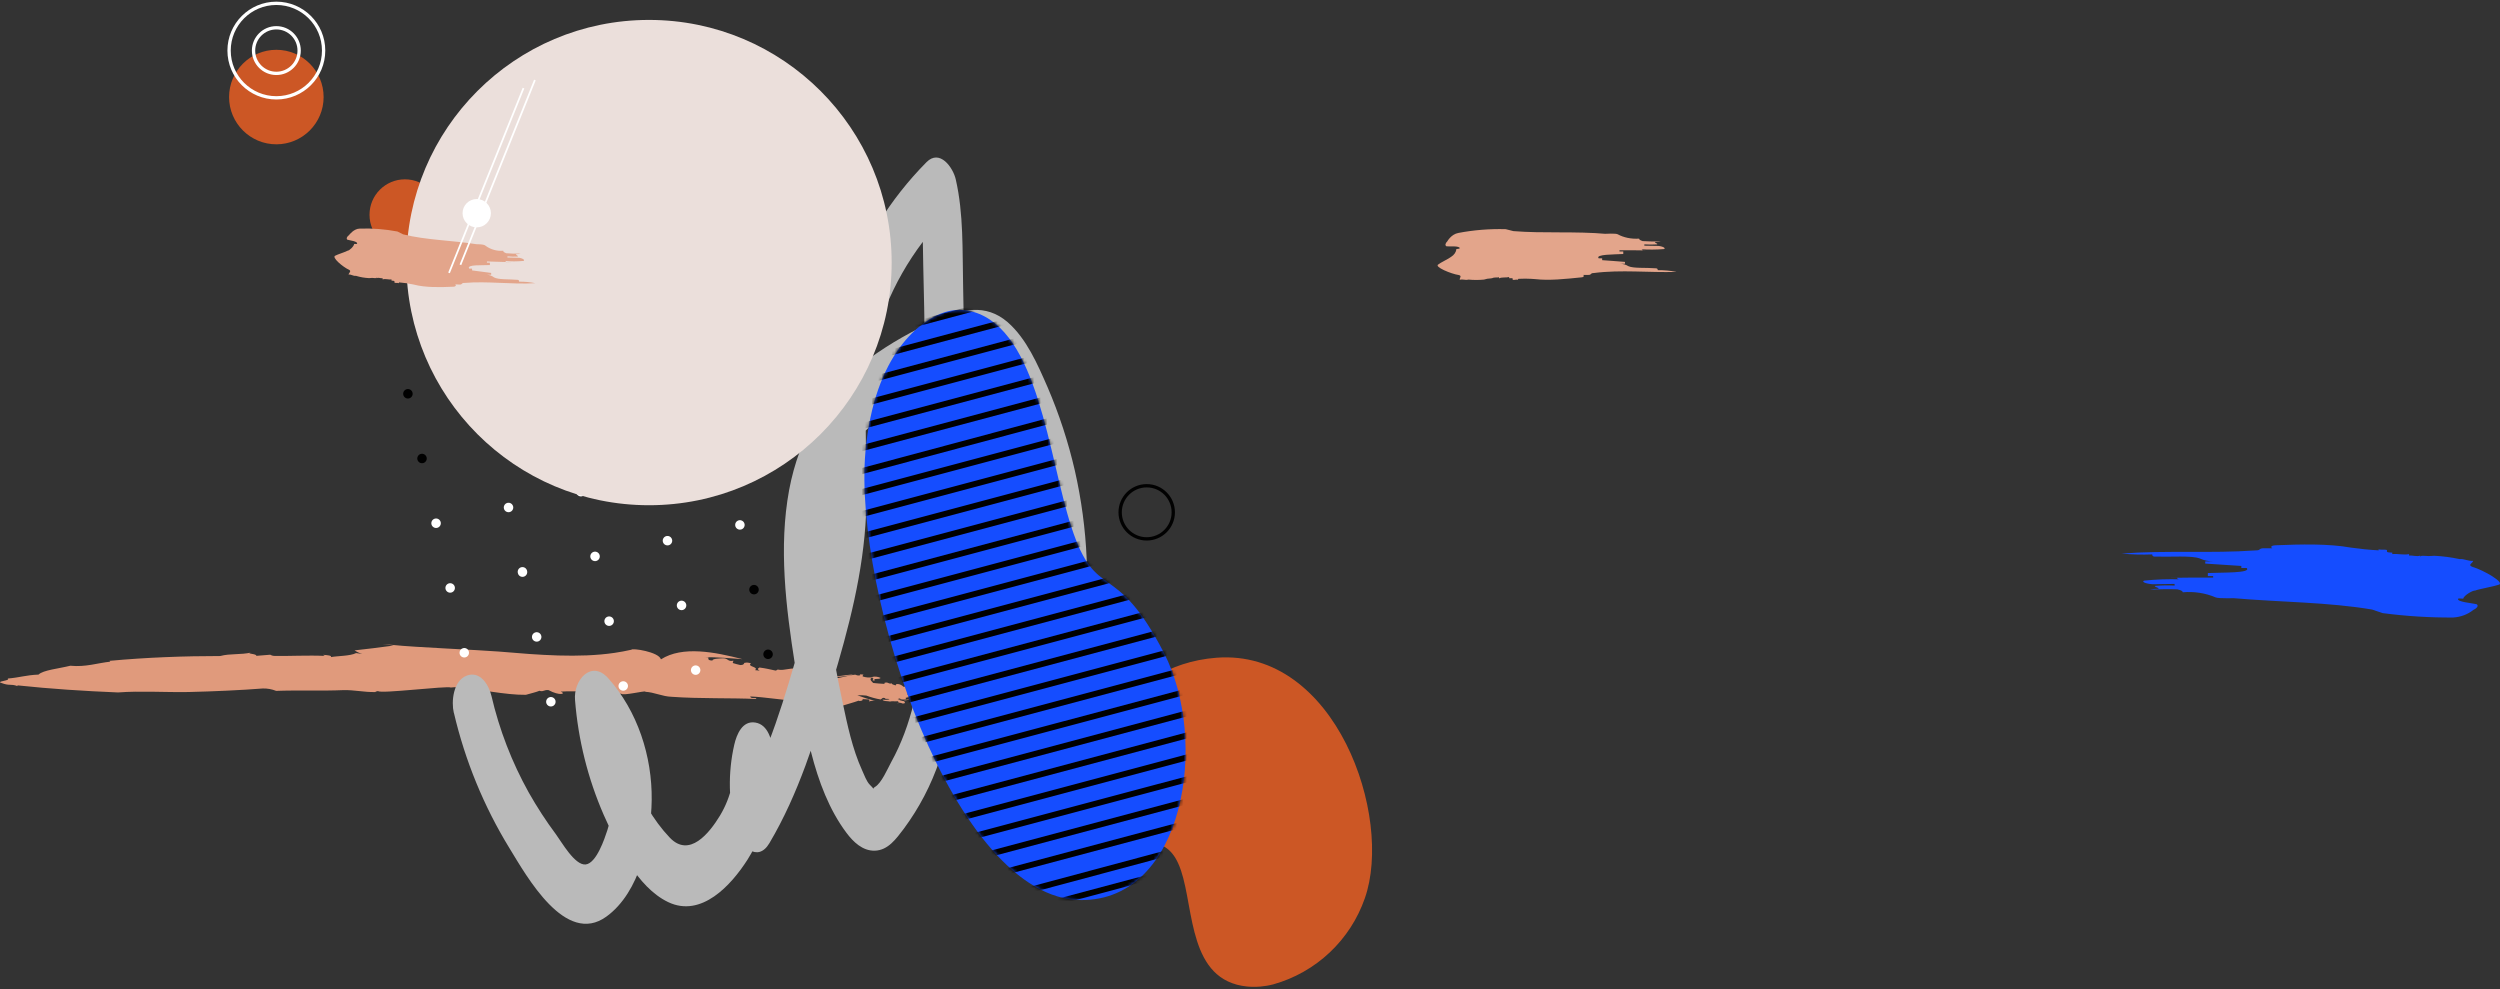 <svg width="753" height="298" viewBox="0 0 753 298" fill="none" xmlns="http://www.w3.org/2000/svg">
<rect x="0" y="0" width="753" height="298" fill="#333333" stroke="none"/>
<path d="M213.393 198.022L212.259 197.937C215.941 197.937 219.821 198.225 223.634 198.535C215.351 196.401 205.559 194.448 199.075 198.599C198.41 196.326 190.352 195.142 190.183 195.696C188.496 196.081 186.8 196.39 185.086 196.646C186.266 196.497 187.437 196.337 188.609 196.145C187.437 196.337 186.266 196.497 185.086 196.646C174.216 198.236 162.447 197.286 150.275 196.251C143.52 195.718 125.163 194.992 118.239 194.256L115.222 194L118.586 194.437C114.35 195.003 110.518 195.504 106.807 195.889C107.523 196.377 108.301 196.736 109.112 196.956L107.238 196.71C105.505 197.628 101.532 197.542 99.658 197.926C100.061 197.436 98.599 197.329 97.297 197.233L97.812 197.564C92.883 197.318 87.158 197.649 82.754 197.564C82.285 197.57 81.822 197.446 81.405 197.201L77.179 197.542C77.507 196.881 73.684 196.924 75.698 196.529C72.531 197.286 69.336 196.774 66.328 197.596C55.562 197.596 44.102 198.012 32.961 199.047L33.233 199.292C29.335 199.698 25.896 200.978 21.164 200.519C17.772 201.383 12.965 201.821 11.607 203.187C7.709 203.357 6.144 204.04 2.321 204.382C3.258 205.064 -1.427 205.182 0.447 205.715C2.977 206.686 3.117 205.875 5.273 206.654L5.244 206.43C15.299 207.497 25.362 208.148 35.547 208.564C42.35 208.041 49.724 208.564 56.799 208.436C64.407 208.255 72.644 207.881 79.175 207.369C80.539 207.338 81.897 207.584 83.185 208.095C89.192 207.849 96.828 208.159 103.603 207.86H103.275C106.873 207.785 109.562 208.521 113.076 208.447C113.076 208.244 113.61 208.244 113.872 208.148C114.472 209.044 134.58 206.516 135.817 207.081C136.186 207.038 136.561 207.006 136.942 206.985C144.354 207.487 152.009 209.354 158.381 209.279C159.767 208.874 161.323 208.532 162.494 208.063C163.619 208.468 163.843 207.721 165.193 207.849C168.622 209.706 170.646 208.98 168.875 208.308C171.686 208.105 174.553 208.308 177.074 208.308L180.578 207.935C180.938 207.855 181.309 207.865 181.665 207.965C182.021 208.064 182.353 208.25 182.64 208.511C185.198 208.297 184.439 208.735 187.119 208.959C187.765 209.599 193.865 208.063 194.615 208.265L194.175 208.351C197.276 208.511 199.319 209.77 202.355 209.877C210.788 210.485 219.98 210.175 227.785 210.538C227.87 209.877 226.061 210.655 225.986 209.77C230.587 209.973 235.216 210.837 239.863 211.082C240.628 211.249 241.376 211.506 242.093 211.85C243.574 212.117 242.974 211.541 244.061 211.648L244.202 212.256C245.795 211.797 246.516 212.96 248.015 212.747C248.1 212.512 248.643 212.491 249.177 212.512C249.177 213.152 250.808 212.512 250.723 213.077C251.038 213.06 251.353 213.092 251.66 213.174C252.269 212.96 258.004 211.328 258.622 211.04L258.913 211.146C259.766 211.146 260.14 210.677 259.644 210.559L260.693 210.613H260.571L261.621 210.666C261.681 210.681 261.735 210.715 261.778 210.765C261.821 210.815 261.849 210.878 261.86 210.947C261.871 211.016 261.864 211.086 261.84 211.15C261.816 211.214 261.775 211.269 261.724 211.306C262.326 211.07 262.969 211.004 263.598 211.114C261.773 210.655 259.972 210.085 258.201 209.407C259.12 209.369 260.041 209.405 260.956 209.514C262.343 210.034 263.766 210.423 265.21 210.677C265.528 210.677 265.762 209.941 266.493 210.271C266.84 210.762 267.318 210.271 267.918 210.634C267.231 210.803 266.523 210.828 265.828 210.709C265.94 211.285 267.543 211.136 268.105 211.306C268.367 211.136 269.735 211.306 270.588 211.21C270.213 211.754 271.281 211.573 271.787 211.882C272.359 211.968 272.724 211.744 272.509 211.552C272.706 210.944 270.204 211.136 271.019 210.485C271.235 210.773 272.368 210.698 272.977 210.687C272.977 210.357 272.565 210.421 272.977 210.122C273.652 210.207 274.383 209.823 274.767 210.122C274.566 210.171 274.359 210.171 274.158 210.122C275.039 210.122 269.332 212.171 270.476 212C270.185 211.701 275.545 210.154 274.955 210.122C274.364 210.09 275.348 209.535 274.795 209.407L274.167 209.791C273.408 209.652 273.109 209.076 273.38 208.852C274.655 208.927 269.717 210.986 270.813 210.719L270.373 210.549C271.077 210.272 271.842 210.272 272.546 210.549C272.546 210.229 273.184 210.122 273.699 210.015L273.886 210.079C274.42 209.919 275.17 210.015 274.823 209.578C271.694 209.578 276.941 206.313 273.886 206.067C275.151 206.804 273.446 206.793 272.115 206.846C271.65 206.372 271.061 206.084 270.438 206.025C269.604 206.025 269.942 206.281 269.782 206.452C269.323 206.281 268.442 206.131 268.564 205.758C267.908 206.195 267.533 205.449 266.756 205.587C265.978 205.726 266.756 205.779 266.306 205.982C265.275 205.918 263.842 205.822 263.017 205.715C262.708 205.363 261.752 204.712 262.464 204.179C264.02 204.286 261.855 205.064 263.486 204.979C262.792 204.147 264.919 204.787 265.228 204.179C264.458 203.817 263.615 203.706 262.792 203.859L262.961 203.966C261.91 204.161 260.834 204.084 259.812 203.741C260.009 203.464 259.653 203.24 260.215 203.187L259.157 203.112C259.016 203.197 258.875 203.283 259.157 203.357C258.7 203.522 258.206 203.488 257.77 203.261C257.657 202.952 252.091 204.414 252.26 204.222C251.492 204.222 251.323 203.763 250.564 204.051C252.687 203.923 254.802 203.656 256.898 203.251C256.242 202.899 248.184 204.584 247.716 203.998C247.144 203.998 246.46 204.062 246.591 204.371C245.654 204.2 246.882 203.795 246.207 203.496C246.207 203.496 246.263 203.645 246.038 203.635L245.392 203.229C243.893 203.677 241.719 203.016 240.144 203.613C240.738 203.081 241.416 202.683 242.14 202.44L242.309 202.61C242.45 202.514 243.246 202.429 243.246 202.12C242.316 201.896 241.352 201.929 240.435 202.216C240.257 202.13 240.041 202.045 239.892 201.96C239.896 201.999 239.896 202.038 239.892 202.077C239.564 201.885 239.601 201.853 239.723 201.736L239.788 201.672C239.207 200.765 236.04 202.162 234.298 201.672C233.792 201.789 234.251 201.821 233.613 201.981C231.833 201.597 230.606 201.298 228.75 201.053C228.151 201.426 228.104 201.586 228.816 202.002L227.41 201.842C228.704 200.839 224.796 200.775 226.22 199.826C225.569 199.559 224.865 199.504 224.187 199.666C224.103 199.922 223.972 200.338 222.978 200.316C221.601 199.954 221.929 200.082 220.795 199.73C220.533 199.388 220.954 199.26 220.908 198.993C219.137 199.399 219.38 198.236 217.712 198.279C216.672 198.353 214.62 198.353 214.564 198.951C213.262 198.929 213.262 198.492 213.393 198.022Z" fill="#E09A7C"/>
<path d="M232.546 197.845C232.973 197.18 232.78 196.296 232.116 195.869C231.451 195.442 230.567 195.635 230.14 196.299C229.713 196.963 229.906 197.848 230.57 198.275C231.234 198.702 232.119 198.509 232.546 197.845Z" fill="black"/>
<path d="M227.106 179.031C227.895 179.031 228.535 178.391 228.535 177.602C228.535 176.812 227.895 176.172 227.106 176.172C226.316 176.172 225.676 176.812 225.676 177.602C225.676 178.391 226.316 179.031 227.106 179.031Z" fill="black"/>
<path d="M144.074 217.516C144.864 217.516 145.504 216.876 145.504 216.086C145.504 215.297 144.864 214.657 144.074 214.657C143.285 214.657 142.645 215.297 142.645 216.086C142.645 216.876 143.285 217.516 144.074 217.516Z" fill="white"/>
<path d="M167.313 211.04C167.224 210.677 166.997 210.362 166.681 210.163C166.364 209.964 165.983 209.896 165.617 209.973C165.339 210.034 165.086 210.175 164.89 210.38C164.693 210.585 164.562 210.844 164.514 211.123C164.465 211.403 164.5 211.691 164.615 211.95C164.731 212.21 164.92 212.429 165.161 212.58C165.401 212.731 165.681 212.807 165.965 212.799C166.248 212.79 166.523 212.698 166.754 212.532C166.985 212.367 167.161 212.137 167.261 211.871C167.36 211.606 167.379 211.316 167.313 211.04Z" fill="white"/>
<path d="M189.111 206.292C189.024 205.927 188.798 205.611 188.481 205.411C188.164 205.212 187.781 205.145 187.414 205.225C187.232 205.264 187.058 205.339 186.904 205.445C186.75 205.551 186.619 205.687 186.517 205.844C186.416 206.001 186.346 206.176 186.312 206.36C186.279 206.544 186.282 206.733 186.321 206.916C186.36 207.099 186.435 207.272 186.541 207.426C186.647 207.58 186.783 207.712 186.94 207.813C187.097 207.915 187.272 207.984 187.456 208.018C187.64 208.052 187.829 208.049 188.012 208.01C188.198 207.971 188.374 207.895 188.53 207.787C188.686 207.679 188.819 207.541 188.922 207.381C189.024 207.221 189.093 207.043 189.126 206.856C189.158 206.669 189.153 206.477 189.111 206.292Z" fill="white"/>
<path d="M210.922 201.544C210.883 201.361 210.808 201.188 210.702 201.034C210.595 200.88 210.46 200.748 210.303 200.647C210.146 200.545 209.97 200.476 209.786 200.442C209.602 200.408 209.414 200.411 209.231 200.45C209.048 200.489 208.875 200.564 208.721 200.67C208.567 200.777 208.435 200.912 208.334 201.069C208.232 201.226 208.163 201.402 208.129 201.586C208.095 201.77 208.098 201.958 208.137 202.141C208.216 202.511 208.439 202.833 208.756 203.038C209.073 203.243 209.459 203.314 209.828 203.235C210.198 203.156 210.52 202.933 210.725 202.616C210.93 202.299 211.001 201.913 210.922 201.544Z" fill="white"/>
<path d="M141.227 196.283C141.143 195.917 140.918 195.599 140.599 195.399C140.281 195.199 139.897 195.133 139.531 195.216C139.253 195.277 139 195.419 138.804 195.623C138.608 195.828 138.477 196.087 138.428 196.367C138.379 196.646 138.414 196.934 138.529 197.193C138.645 197.453 138.835 197.672 139.075 197.823C139.315 197.974 139.595 198.051 139.879 198.042C140.162 198.034 140.437 197.941 140.668 197.776C140.899 197.611 141.075 197.38 141.175 197.115C141.274 196.849 141.293 196.559 141.227 196.283Z" fill="white"/>
<path d="M163.045 191.536C162.985 191.259 162.843 191.006 162.638 190.809C162.433 190.613 162.174 190.482 161.895 190.433C161.615 190.384 161.327 190.42 161.068 190.535C160.809 190.65 160.589 190.84 160.438 191.08C160.287 191.32 160.211 191.6 160.219 191.884C160.228 192.168 160.321 192.442 160.486 192.673C160.651 192.904 160.881 193.081 161.147 193.18C161.413 193.28 161.702 193.298 161.978 193.233C162.343 193.146 162.659 192.92 162.859 192.603C163.058 192.285 163.125 191.902 163.045 191.536Z" fill="white"/>
<path d="M183.469 188.527C184.258 188.527 184.899 187.887 184.899 187.097C184.899 186.308 184.258 185.667 183.469 185.667C182.679 185.667 182.039 186.308 182.039 187.097C182.039 187.887 182.679 188.527 183.469 188.527Z" fill="white"/>
<path d="M205.285 183.779C206.075 183.779 206.715 183.139 206.715 182.349C206.715 181.56 206.075 180.919 205.285 180.919C204.496 180.919 203.855 181.56 203.855 182.349C203.855 183.139 204.496 183.779 205.285 183.779Z" fill="white"/>
<path d="M135.59 178.519C136.38 178.519 137.02 177.879 137.02 177.089C137.02 176.3 136.38 175.66 135.59 175.66C134.8 175.66 134.16 176.3 134.16 177.089C134.16 177.879 134.8 178.519 135.59 178.519Z" fill="white"/>
<path d="M158.776 172.042C158.749 171.846 158.683 171.658 158.58 171.49C158.477 171.322 158.34 171.176 158.179 171.063C158.017 170.95 157.834 170.872 157.64 170.833C157.447 170.794 157.247 170.796 157.054 170.838C156.862 170.88 156.68 170.962 156.52 171.078C156.36 171.194 156.226 171.341 156.126 171.511C156.026 171.682 155.963 171.871 155.94 172.067C155.916 172.263 155.934 172.461 155.991 172.65C156.032 172.831 156.107 173.002 156.214 173.154C156.321 173.305 156.456 173.434 156.613 173.534C156.769 173.633 156.944 173.7 157.127 173.731C157.309 173.763 157.496 173.758 157.677 173.717C158.043 173.638 158.364 173.417 158.569 173.104C158.775 172.791 158.849 172.409 158.776 172.042Z" fill="white"/>
<path d="M180.429 168.356C180.855 167.692 180.663 166.807 179.999 166.38C179.334 165.953 178.45 166.146 178.023 166.81C177.596 167.475 177.789 168.359 178.453 168.786C179.117 169.213 180.002 169.02 180.429 168.356Z" fill="white"/>
<path d="M202.436 162.546C202.375 162.269 202.233 162.016 202.029 161.819C201.824 161.623 201.565 161.492 201.285 161.443C201.006 161.394 200.718 161.429 200.459 161.545C200.199 161.66 199.98 161.85 199.829 162.09C199.678 162.33 199.602 162.61 199.61 162.894C199.618 163.177 199.711 163.452 199.876 163.683C200.042 163.914 200.272 164.09 200.537 164.19C200.803 164.29 201.093 164.308 201.369 164.242C201.735 164.158 202.053 163.933 202.253 163.615C202.453 163.297 202.519 162.912 202.436 162.546Z" fill="white"/>
<path d="M224.256 157.798C224.196 157.52 224.054 157.267 223.849 157.071C223.644 156.875 223.385 156.744 223.106 156.695C222.826 156.646 222.538 156.681 222.279 156.797C222.019 156.912 221.8 157.102 221.649 157.342C221.498 157.582 221.422 157.862 221.43 158.146C221.439 158.429 221.532 158.704 221.697 158.935C221.862 159.166 222.092 159.342 222.358 159.442C222.624 159.542 222.913 159.56 223.189 159.494C223.554 159.408 223.87 159.182 224.07 158.864C224.269 158.547 224.336 158.164 224.256 157.798Z" fill="white"/>
<path d="M131.348 159.025C132.137 159.025 132.777 158.385 132.777 157.595C132.777 156.806 132.137 156.166 131.348 156.166C130.558 156.166 129.918 156.806 129.918 157.595C129.918 158.385 130.558 159.025 131.348 159.025Z" fill="white"/>
<path d="M154.561 152.548C154.5 152.27 154.358 152.017 154.154 151.821C153.949 151.625 153.69 151.494 153.41 151.445C153.131 151.396 152.843 151.431 152.584 151.547C152.324 151.662 152.105 151.852 151.954 152.092C151.803 152.332 151.727 152.612 151.735 152.896C151.743 153.179 151.836 153.454 152.001 153.685C152.167 153.916 152.397 154.092 152.662 154.192C152.928 154.292 153.218 154.31 153.494 154.244C153.859 154.158 154.175 153.932 154.374 153.614C154.574 153.297 154.641 152.914 154.561 152.548Z" fill="white"/>
<path d="M176.179 148.866C176.605 148.201 176.413 147.317 175.749 146.89C175.084 146.463 174.2 146.656 173.773 147.32C173.346 147.984 173.539 148.869 174.203 149.296C174.867 149.723 175.752 149.53 176.179 148.866Z" fill="white"/>
<path d="M198.256 143.052C198.196 142.775 198.054 142.522 197.849 142.325C197.644 142.129 197.385 141.998 197.106 141.949C196.826 141.9 196.538 141.936 196.279 142.051C196.019 142.166 195.8 142.356 195.649 142.596C195.498 142.837 195.422 143.116 195.43 143.4C195.439 143.684 195.532 143.959 195.697 144.189C195.862 144.42 196.092 144.597 196.358 144.696C196.624 144.796 196.913 144.814 197.189 144.749C197.554 144.662 197.87 144.436 198.07 144.119C198.269 143.801 198.336 143.418 198.256 143.052Z" fill="black"/>
<path d="M220.01 138.304C219.949 138.027 219.808 137.774 219.603 137.577C219.398 137.381 219.139 137.25 218.86 137.201C218.58 137.152 218.292 137.188 218.033 137.303C217.773 137.418 217.554 137.608 217.403 137.848C217.252 138.089 217.176 138.368 217.184 138.652C217.193 138.936 217.285 139.211 217.451 139.441C217.616 139.672 217.846 139.849 218.112 139.948C218.378 140.048 218.667 140.066 218.943 140.001C219.309 139.917 219.627 139.691 219.827 139.373C220.027 139.055 220.093 138.671 220.01 138.304Z" fill="black"/>
<path d="M128.506 137.792C128.446 137.515 128.304 137.262 128.099 137.066C127.894 136.869 127.635 136.738 127.356 136.689C127.076 136.64 126.788 136.676 126.529 136.791C126.269 136.906 126.05 137.096 125.899 137.337C125.748 137.577 125.672 137.857 125.68 138.14C125.689 138.424 125.782 138.699 125.947 138.93C126.112 139.161 126.342 139.337 126.608 139.437C126.874 139.536 127.163 139.554 127.439 139.489C127.804 139.402 128.12 139.176 128.32 138.859C128.519 138.542 128.586 138.159 128.506 137.792Z" fill="black"/>
<path d="M150.315 133.044C150.254 132.767 150.112 132.514 149.908 132.318C149.703 132.121 149.444 131.99 149.164 131.941C148.885 131.892 148.597 131.928 148.337 132.043C148.078 132.158 147.859 132.348 147.708 132.588C147.557 132.829 147.48 133.109 147.489 133.392C147.497 133.676 147.59 133.951 147.755 134.182C147.92 134.412 148.151 134.589 148.416 134.689C148.682 134.788 148.972 134.806 149.248 134.741C149.614 134.657 149.932 134.431 150.132 134.113C150.332 133.795 150.398 133.411 150.315 133.044Z" fill="black"/>
<path d="M170.738 130.035C171.528 130.035 172.168 129.395 172.168 128.606C172.168 127.816 171.528 127.176 170.738 127.176C169.949 127.176 169.309 127.816 169.309 128.606C169.309 129.395 169.949 130.035 170.738 130.035Z" fill="black"/>
<path d="M192.559 125.287C193.348 125.287 193.988 124.647 193.988 123.857C193.988 123.068 193.348 122.428 192.559 122.428C191.769 122.428 191.129 123.068 191.129 123.857C191.129 124.647 191.769 125.287 192.559 125.287Z" fill="black"/>
<path d="M214.375 120.539C215.165 120.539 215.805 119.899 215.805 119.109C215.805 118.32 215.165 117.68 214.375 117.68C213.585 117.68 212.945 118.32 212.945 119.109C212.945 119.899 213.585 120.539 214.375 120.539Z" fill="black"/>
<path d="M122.863 120.038C123.653 120.038 124.293 119.398 124.293 118.608C124.293 117.819 123.653 117.179 122.863 117.179C122.074 117.179 121.434 117.819 121.434 118.608C121.434 119.398 122.074 120.038 122.863 120.038Z" fill="black"/>
<path d="M146.08 113.55C146.02 113.273 145.878 113.02 145.673 112.823C145.468 112.627 145.21 112.496 144.93 112.447C144.65 112.398 144.362 112.434 144.103 112.549C143.844 112.664 143.624 112.854 143.473 113.094C143.322 113.335 143.246 113.614 143.255 113.898C143.263 114.182 143.356 114.457 143.521 114.688C143.686 114.918 143.916 115.095 144.182 115.194C144.448 115.294 144.737 115.312 145.013 115.247C145.378 115.16 145.694 114.934 145.894 114.617C146.093 114.299 146.16 113.916 146.08 113.55Z" fill="black"/>
<path d="M167.899 108.803C167.795 108.459 167.565 108.167 167.255 107.985C166.945 107.803 166.577 107.744 166.226 107.821C165.875 107.898 165.566 108.104 165.36 108.399C165.154 108.693 165.066 109.055 165.115 109.411C165.155 109.592 165.231 109.763 165.337 109.915C165.444 110.066 165.579 110.195 165.736 110.294C165.893 110.393 166.067 110.461 166.25 110.492C166.433 110.524 166.62 110.519 166.8 110.478C167.167 110.398 167.487 110.178 167.692 109.865C167.898 109.552 167.972 109.17 167.899 108.803Z" fill="black"/>
<path d="M189.719 104.055C189.635 103.689 189.41 103.371 189.092 103.171C188.774 102.971 188.389 102.905 188.023 102.988C187.746 103.049 187.493 103.191 187.296 103.395C187.1 103.6 186.969 103.859 186.92 104.139C186.871 104.418 186.906 104.706 187.022 104.965C187.137 105.225 187.327 105.444 187.567 105.595C187.807 105.746 188.087 105.822 188.371 105.814C188.655 105.806 188.929 105.713 189.16 105.548C189.391 105.382 189.567 105.152 189.667 104.887C189.767 104.621 189.785 104.331 189.719 104.055Z" fill="black"/>
<path d="M211.339 100.368C211.766 99.704 211.573 98.819 210.909 98.392C210.244 97.966 209.36 98.158 208.933 98.823C208.506 99.487 208.699 100.371 209.363 100.798C210.027 101.225 210.912 101.032 211.339 100.368Z" fill="black"/>
<path d="M121.967 75.353C127.859 75.353 132.636 70.576 132.636 64.683C132.636 58.791 127.859 54.014 121.967 54.014C116.074 54.014 111.297 58.791 111.297 64.683C111.297 70.576 116.074 75.353 121.967 75.353Z" fill="#CC5725"/>
<path d="M375.589 297.136C357.995 295.322 359.692 274.004 355.733 262.246C351.465 249.581 344.605 257.978 334.159 242.614C324.556 228.519 337.285 200.351 366.382 198.11C402.317 195.326 419.73 245.922 411.088 270.558C408.926 276.767 405.299 282.364 400.515 286.874C395.73 291.384 389.929 294.673 383.602 296.464C380.992 297.161 378.279 297.388 375.589 297.136Z" fill="#CC5725"/>
<path d="M136.71 214.689C140.073 229.085 145.722 242.85 153.44 255.458C158.679 263.994 170.32 285.024 182.654 276.072C192.758 268.753 196.13 252.599 196.29 240.99C196.461 227.802 192.022 214.145 183.166 204.254C178.162 198.631 172.656 204.809 173.201 210.88C174.142 222.795 177.059 234.471 181.832 245.429C185.887 254.445 191.809 267.184 201.241 271.708C211.249 276.51 220.243 266.608 225.13 258.958C231.225 249.244 233.941 237.789 232.855 226.373C232.535 223.065 231.436 218.285 227.52 217.634C223.604 216.983 221.887 221.187 221.172 224.26C219.209 232.83 219.4 241.752 221.727 250.23C222.964 254.754 228.128 260.025 231.735 253.975C240.591 239.038 245.605 222.532 250.567 206.036C255.614 189.253 260.084 172.384 260.852 154.821C261.599 137.654 259.039 120.198 263.242 103.308C267.031 88.552 274.684 75.072 285.414 64.257L276.569 59.082C278.137 65.942 277.913 73.07 278.084 80.08C278.297 88.438 278.458 96.796 278.564 105.154C278.785 121.18 278.827 137.206 278.692 153.232C278.5 177.889 280.826 207.156 268.428 229.552C267.361 231.505 265.515 235.879 263.552 237.021C262.101 237.864 264.459 238.728 262.015 236.392C261.012 235.421 260.255 233.308 259.689 232.06C256.713 225.519 255.24 218.37 253.757 211.382C250.812 197.511 248.422 183.214 248.07 168.98C247.739 156.251 249.617 143.085 257.897 132.906C265.729 123.303 278.169 116.016 289.778 112.036C297.13 109.518 300.234 114.853 303.147 120.87C306.667 128.024 309.473 135.508 311.523 143.213C315.566 158.561 316.595 174.548 314.553 190.288C314.073 193.969 314.884 199.794 318.97 201.288C323.057 202.782 325.671 198.087 326.098 194.801C328.491 177.126 327.696 159.166 323.751 141.772C321.771 133.152 319.018 124.728 315.524 116.602C312.537 109.784 309.218 102.028 303.499 97.034C296.884 91.315 289.554 93.15 282.235 96.373C275.034 99.482 268.197 103.371 261.845 107.971C248.678 117.648 240.676 131.604 237.688 147.577C234.488 164.862 236.728 182.99 239.438 200.178C242.042 216.706 244.602 237.021 254.931 250.817C256.99 253.57 259.796 256.312 263.467 256.227C267.5 256.131 269.964 252.588 272.194 249.665C276.837 243.402 280.47 236.45 282.96 229.061C288.295 213.782 289.597 197.458 290.109 181.4C290.77 160.434 290.717 139.425 290.568 118.448C290.482 107.651 290.322 96.853 290.088 86.055C289.853 75.385 290.258 64.417 287.879 54.046C287.079 50.503 283.067 44.763 279.044 48.86C268.018 60.008 259.655 73.503 254.579 88.338C248.817 105.335 248.764 122.748 249.052 140.492C249.361 158.865 246.416 175.809 241.209 193.393C236.365 209.781 231.799 226.639 223.007 241.406L233.015 245.151C231.479 239.817 231.372 234.173 232.706 228.784L220.969 226.65C221.741 233.273 220.292 239.964 216.85 245.674C213.65 250.945 207.632 258.478 201.742 252.3C191.691 241.79 186.303 224.719 185.033 210.571L175.1 217.261C180.563 223.396 184.105 230.737 184.404 239.048C184.568 242.78 184.069 246.512 182.931 250.07C182.142 252.492 179.656 260.046 176.391 260.377C173.126 260.708 169.125 253.548 167.492 251.351C164.484 247.309 161.733 243.083 159.255 238.696C154.173 229.581 150.394 219.797 148.031 209.632C147.23 206.282 144.638 201.95 140.562 203.507C136.486 205.065 135.888 211.307 136.689 214.721L136.71 214.689Z" fill="#BABABA"/>
<path d="M195.482 152.175C235.847 152.175 268.57 119.453 268.57 79.088C268.57 38.722 235.847 6 195.482 6C155.117 6 122.395 38.722 122.395 79.088C122.395 119.453 155.117 152.175 195.482 152.175Z" fill="#EBDFDB"/>
<path d="M293.215 93.95C312.74 99.659 315.728 137.28 322.695 158.726C330.217 181.826 335.755 167.87 350.586 196.657C364.19 223.054 356.774 271.26 325.661 271.1C287.25 270.918 256.905 178.593 260.672 136.064C263.339 106.295 277.498 96.223 284.679 93.993C287.46 93.14 290.433 93.14 293.215 93.993V93.95Z" fill="#154DFF"/>
<mask id="mask0" mask-type="alpha" maskUnits="userSpaceOnUse" x="260" y="93" width="98" height="179">
<path d="M293.215 93.95C312.74 99.659 315.728 137.28 322.695 158.726C330.217 181.826 335.755 167.87 350.586 196.657C364.19 223.054 356.774 271.26 325.661 271.1C287.25 270.918 256.905 178.593 260.672 136.064C263.339 106.295 277.498 96.223 284.679 93.993C287.46 93.14 290.433 93.14 293.215 93.993V93.95Z" fill="#154DFF"/>
</mask>
<g mask="url(#mask0)">
<path d="M345.176 58.228L170.439 104.819L170.899 106.541L345.635 59.949L345.176 58.228Z" fill="black"/>
<path d="M346.83 64.4L172.094 110.992L172.553 112.714L347.289 66.122L346.83 64.4Z" fill="black"/>
<path d="M348.475 70.597L173.738 117.188L174.197 118.91L348.934 72.318L348.475 70.597Z" fill="black"/>
<path d="M350.131 76.779L175.395 123.371L175.854 125.093L350.59 78.501L350.131 76.779Z" fill="black"/>
<path d="M351.775 82.965L177.039 129.557L177.498 131.279L352.234 84.687L351.775 82.965Z" fill="black"/>
<path d="M353.418 89.148L178.682 135.74L179.141 137.462L353.877 90.87L353.418 89.148Z" fill="black"/>
<path d="M355.074 95.332L180.338 141.923L180.797 143.645L355.533 97.053L355.074 95.332Z" fill="black"/>
<path d="M356.719 101.528L181.982 148.12L182.441 149.841L357.178 103.25L356.719 101.528Z" fill="black"/>
<path d="M358.377 107.711L183.641 154.303L184.1 156.024L358.836 109.433L358.377 107.711Z" fill="black"/>
<path d="M361.516 113.647L186.1 160.666L186.563 162.394L361.979 115.376L361.516 113.647Z" fill="black"/>
<path d="M361.664 120.08L186.928 166.672L187.387 168.394L362.123 121.802L361.664 120.08Z" fill="black"/>
<path d="M363.32 126.263L188.584 172.854L189.043 174.576L363.779 127.984L363.32 126.263Z" fill="black"/>
<path d="M364.963 132.449L190.227 179.041L190.686 180.762L365.422 134.17L364.963 132.449Z" fill="black"/>
<path d="M366.619 138.632L191.883 185.224L192.342 186.945L367.078 140.354L366.619 138.632Z" fill="black"/>
<path d="M368.275 144.826L193.539 191.417L193.998 193.139L368.734 146.547L368.275 144.826Z" fill="black"/>
<path d="M369.92 151.011L195.184 197.603L195.643 199.325L370.379 152.733L369.92 151.011Z" fill="black"/>
<path d="M371.563 157.194L196.826 203.786L197.285 205.508L372.022 158.916L371.563 157.194Z" fill="black"/>
<path d="M373.209 163.38L198.473 209.972L198.932 211.694L373.668 165.102L373.209 163.38Z" fill="black"/>
<path d="M374.865 169.563L200.129 216.155L200.588 217.876L375.324 171.285L374.865 169.563Z" fill="black"/>
<path d="M376.52 175.757L201.783 222.349L202.242 224.07L376.979 177.479L376.52 175.757Z" fill="black"/>
<path d="M378.164 181.932L203.428 228.524L203.887 230.246L378.623 183.654L378.164 181.932Z" fill="black"/>
<path d="M379.818 188.126L205.082 234.718L205.541 236.439L380.277 189.848L379.818 188.126Z" fill="black"/>
<path d="M381.465 194.309L206.729 240.901L207.188 242.623L381.924 196.031L381.465 194.309Z" fill="black"/>
<path d="M383.109 200.505L208.373 247.097L208.832 248.819L383.568 202.227L383.109 200.505Z" fill="black"/>
<path d="M384.764 206.678L210.027 253.27L210.486 254.991L385.223 208.399L384.764 206.678Z" fill="black"/>
<path d="M386.408 212.864L211.672 259.456L212.131 261.177L386.867 214.586L386.408 212.864Z" fill="black"/>
<path d="M388.065 219.057L213.328 265.649L213.787 267.371L388.524 220.779L388.065 219.057Z" fill="black"/>
<path d="M389.707 225.23L214.971 271.822L215.43 273.543L390.166 226.952L389.707 225.23Z" fill="black"/>
<path d="M391.354 231.426L216.617 278.018L217.076 279.74L391.813 233.148L391.354 231.426Z" fill="black"/>
<path d="M393.008 237.609L218.271 284.201L218.731 285.923L393.467 239.331L393.008 237.609Z" fill="black"/>
<path d="M396.588 243.962L221.172 290.981L221.635 292.709L397.051 245.691L396.588 243.962Z" fill="black"/>
<path d="M396.307 249.978L221.57 296.57L222.029 298.292L396.766 251.7L396.307 249.978Z" fill="black"/>
<path d="M397.965 256.161L223.229 302.753L223.688 304.475L398.424 257.883L397.965 256.161Z" fill="black"/>
<path d="M399.6 262.357L224.863 308.949L225.322 310.671L400.059 264.079L399.6 262.357Z" fill="black"/>
</g>
<path d="M482.312 70.456H483.926C474.599 69.613 464.755 70.338 455.832 69.613L453.524 69.026C448.702 68.892 443.879 69.278 439.243 70.168C437.081 70.562 435.919 72.707 435.919 72.707C435.451 73.123 435.08 73.902 435.709 74.201C436.823 74.265 439.518 74.019 439.679 74.734C439.679 74.915 439.179 74.969 438.646 75.022C438.596 75.921 438.017 76.771 437.033 77.391C436.581 77.807 433.676 79.215 433.241 79.632C431.804 80.336 437.178 82.534 439.356 82.832C440.47 83.088 439.55 83.729 439.679 84.273C440.663 83.996 441.293 84.486 442.293 84.209C443.85 84.359 445.432 84.359 446.989 84.209C447.613 83.993 448.302 83.873 449.006 83.857C449.522 83.857 449.49 83.643 449.458 83.462V83.825C449.91 83.419 451.071 83.697 451.491 83.483V83.846C452.459 83.398 453.557 83.697 454.557 83.441V83.803C455.073 83.803 455.59 83.739 455.622 83.91V84.284C456.171 84.422 457.139 83.996 457.236 84.358V83.996C458.967 83.899 460.709 83.924 462.432 84.07C466.627 84.572 471.71 84.006 476.341 83.537C476.858 83.537 477.358 83.153 476.825 82.8H478.439C479.472 82.8 478.923 82.246 480.053 82.235C488.347 81.168 496.674 82.171 505 81.894C503.152 81.531 501.231 81.355 499.304 81.371C499.304 81.189 499.304 80.827 498.804 80.816C495.673 80.56 492.01 80.891 490.445 80.165C489.746 79.71 488.812 79.446 487.831 79.429H489.444V78.885C487.33 78.682 484.603 78.533 482.57 78.362V77.818H481.521C480.408 76.559 486.265 76.665 488.928 76.505V75.737H487.782V75.374C491.01 75.374 493.672 75.374 496.883 75.449H494.737C494.737 75.268 494.737 75.086 494.221 75.076C496.54 75.228 498.878 75.211 501.192 75.022C501.74 74.852 501.192 74.286 499.578 74.073L495.27 73.998V73.603C496.536 73.684 497.811 73.684 499.078 73.603C499.627 73.432 498.029 73.038 498.578 72.867C499.126 72.904 499.68 72.853 500.191 72.718C498.383 72.766 496.571 72.734 494.769 72.621C494.237 72.43 493.704 72.237 493.704 71.875C492.55 71.953 491.385 71.877 490.276 71.651C489.167 71.426 488.138 71.055 487.25 70.562C486.685 70.242 483.942 70.402 482.312 70.456Z" fill="#E3A58B"/>
<path d="M142.367 73.529L143.68 73.582C136.211 72.387 128.337 72.323 121.412 70.584L119.715 69.731C115.972 69.018 112.161 68.725 108.352 68.856C106.592 68.856 105.151 70.776 105.151 70.776C104.682 71.096 104.18 71.779 104.586 72.184C105.439 72.451 107.637 72.633 107.573 73.358C107.573 73.54 107.125 73.508 106.677 73.465C106.624 74.19 105.173 75.535 104.735 75.492C104.255 75.823 101.534 76.666 101.033 76.986C99.656 77.413 103.391 80.507 105.119 81.254C105.973 81.691 105.045 82.161 104.991 82.705C105.898 82.598 106.293 83.185 107.2 83.078C108.492 83.475 109.829 83.708 111.18 83.772C111.774 83.68 112.378 83.68 112.972 83.772C113.41 83.772 113.431 83.623 113.442 83.441V83.804C113.922 83.473 114.786 83.911 115.245 83.804V84.167C116.162 83.868 117.027 84.295 117.934 84.167V84.529C118.382 84.529 118.83 84.593 118.819 84.775V85.138C119.257 85.351 120.174 85.052 120.153 85.415V85.052C121.646 85.163 123.129 85.381 124.592 85.703C128.113 86.653 132.605 86.535 136.638 86.354C137.086 86.354 137.555 86.034 137.118 85.65L138.462 85.714C139.348 85.714 138.932 85.18 139.817 85.223C146.987 84.615 154.093 85.735 161.242 85.298C159.631 84.97 157.989 84.816 156.345 84.839C156.345 84.657 156.345 84.295 155.918 84.284C153.25 84.049 150.114 84.284 148.801 83.548C148.167 83.063 147.4 82.784 146.603 82.748H147.937C147.937 82.566 147.937 82.203 147.937 82.203L142.186 81.446V80.902H141.3C140.468 79.6 145.323 79.973 147.553 79.835V79.109H146.667V78.746L154.136 78.971H152.365C152.365 78.789 152.365 78.597 151.927 78.586C153.843 78.778 155.773 78.778 157.689 78.586C158.127 78.416 157.689 77.861 156.377 77.647L152.845 77.562V77.199C153.869 77.315 154.901 77.34 155.929 77.274C156.377 77.103 155.064 76.709 155.512 76.538C155.96 76.574 156.41 76.519 156.836 76.378C155.366 76.438 153.894 76.403 152.429 76.271C151.991 76.079 151.554 75.887 151.565 75.524C149.703 75.682 147.845 75.171 146.326 74.084C145.888 73.476 143.68 73.582 142.367 73.529Z" fill="#E3A58B"/>
<path d="M157.43 26.436L135 82.093L135.495 82.293L157.925 26.636L157.43 26.436Z" fill="white"/>
<path d="M160.86 24L138.43 79.657L138.925 79.856L161.355 24.199L160.86 24Z" fill="white"/>
<path d="M143.592 68.484C145.949 68.484 147.86 66.574 147.86 64.217C147.86 61.859 145.949 59.949 143.592 59.949C141.235 59.949 139.324 61.859 139.324 64.217C139.324 66.574 141.235 68.484 143.592 68.484Z" fill="white"/>
<path d="M345.389 162.311C349.809 162.311 353.391 158.728 353.391 154.309C353.391 149.889 349.809 146.307 345.389 146.307C340.969 146.307 337.387 149.889 337.387 154.309C337.387 158.728 340.969 162.311 345.389 162.311Z" stroke="#010101" stroke-miterlimit="10"/>
<path d="M83.237 43.468C91.1 43.468 97.474 37.095 97.474 29.234C97.474 21.373 91.1 15 83.237 15C75.374 15 69 21.373 69 29.234C69 37.095 75.374 43.468 83.237 43.468Z" fill="#CC5725"/>
<path d="M83.237 29.468C91.1 29.468 97.474 23.095 97.474 15.234C97.474 7.373 91.1 1 83.237 1C75.374 1 69 7.373 69 15.234C69 23.095 75.374 29.468 83.237 29.468Z" stroke="white" stroke-linecap="round" stroke-linejoin="round"/>
<path d="M83.236 22.1C87.029 22.1 90.104 19.026 90.104 15.233C90.104 11.441 87.029 8.366 83.236 8.366C79.442 8.366 76.367 11.441 76.367 15.233C76.367 19.026 79.442 22.1 83.236 22.1Z" stroke="white" stroke-linecap="round" stroke-linejoin="round"/>
<path d="M675.09 180.161H672.632C686.599 181.381 701.363 181.354 714.468 183.596L717.661 184.671C724.687 185.596 731.792 186.04 738.906 185.997C741.176 185.855 743.312 185.051 744.94 183.729C745.818 183.344 746.743 182.509 745.977 181.991C744.381 181.62 740.247 181.315 740.343 180.413C740.343 180.187 741.189 180.254 741.939 180.32C742.035 179.418 744.716 177.799 745.546 177.866C746.424 177.481 751.564 176.539 752.442 176.168C755.028 175.704 747.972 171.671 744.7 170.743C743.104 170.159 744.828 169.615 744.908 168.939C743.2 169.031 742.434 168.289 740.742 168.381C738.285 167.855 735.772 167.526 733.24 167.4C732.116 167.513 730.979 167.513 729.856 167.4C729.01 167.4 728.994 167.572 728.978 167.798V167.347C728.1 167.745 726.456 167.188 725.61 167.347V166.896C723.886 167.241 722.258 166.71 720.55 166.896V166.445C719.72 166.445 718.874 166.352 718.954 166.126V165.662C718.14 165.397 716.416 165.768 716.448 165.317V165.768C713.633 165.61 710.831 165.331 708.052 164.932C701.379 163.725 692.904 163.924 685.306 164.243C684.46 164.243 683.598 164.667 684.428 165.131H681.906C680.214 165.131 681.044 165.808 679.368 165.781C665.896 166.737 652.44 165.702 639 166.737C642.073 167.026 645.169 167.11 648.258 166.989C648.258 167.214 648.258 167.665 649.12 167.652C654.148 167.784 660.022 167.294 662.544 168.196C663.829 168.787 665.273 169.097 666.742 169.098H664.22V169.748L675.09 170.464V171.074H676.686C678.282 172.666 669.168 172.401 665.002 172.6V173.515H666.598V173.966C661.618 173.966 657.468 173.966 652.472 174.059H655.792C655.792 174.284 655.792 174.51 656.638 174.497C653.035 174.379 649.426 174.508 645.848 174.881C645.018 175.12 645.848 175.783 648.354 175.969L654.994 175.876V176.38C653.063 176.281 651.126 176.307 649.2 176.46C648.37 176.698 650.796 177.11 650.046 177.348C649.208 177.323 648.371 177.417 647.572 177.627C650.323 177.461 653.083 177.422 655.84 177.508C656.67 177.72 657.436 177.945 657.436 178.396C660.85 178.093 664.296 178.628 667.348 179.935C668.498 180.36 672.664 180.134 675.09 180.161Z" fill="#154DFF"/>
</svg>
